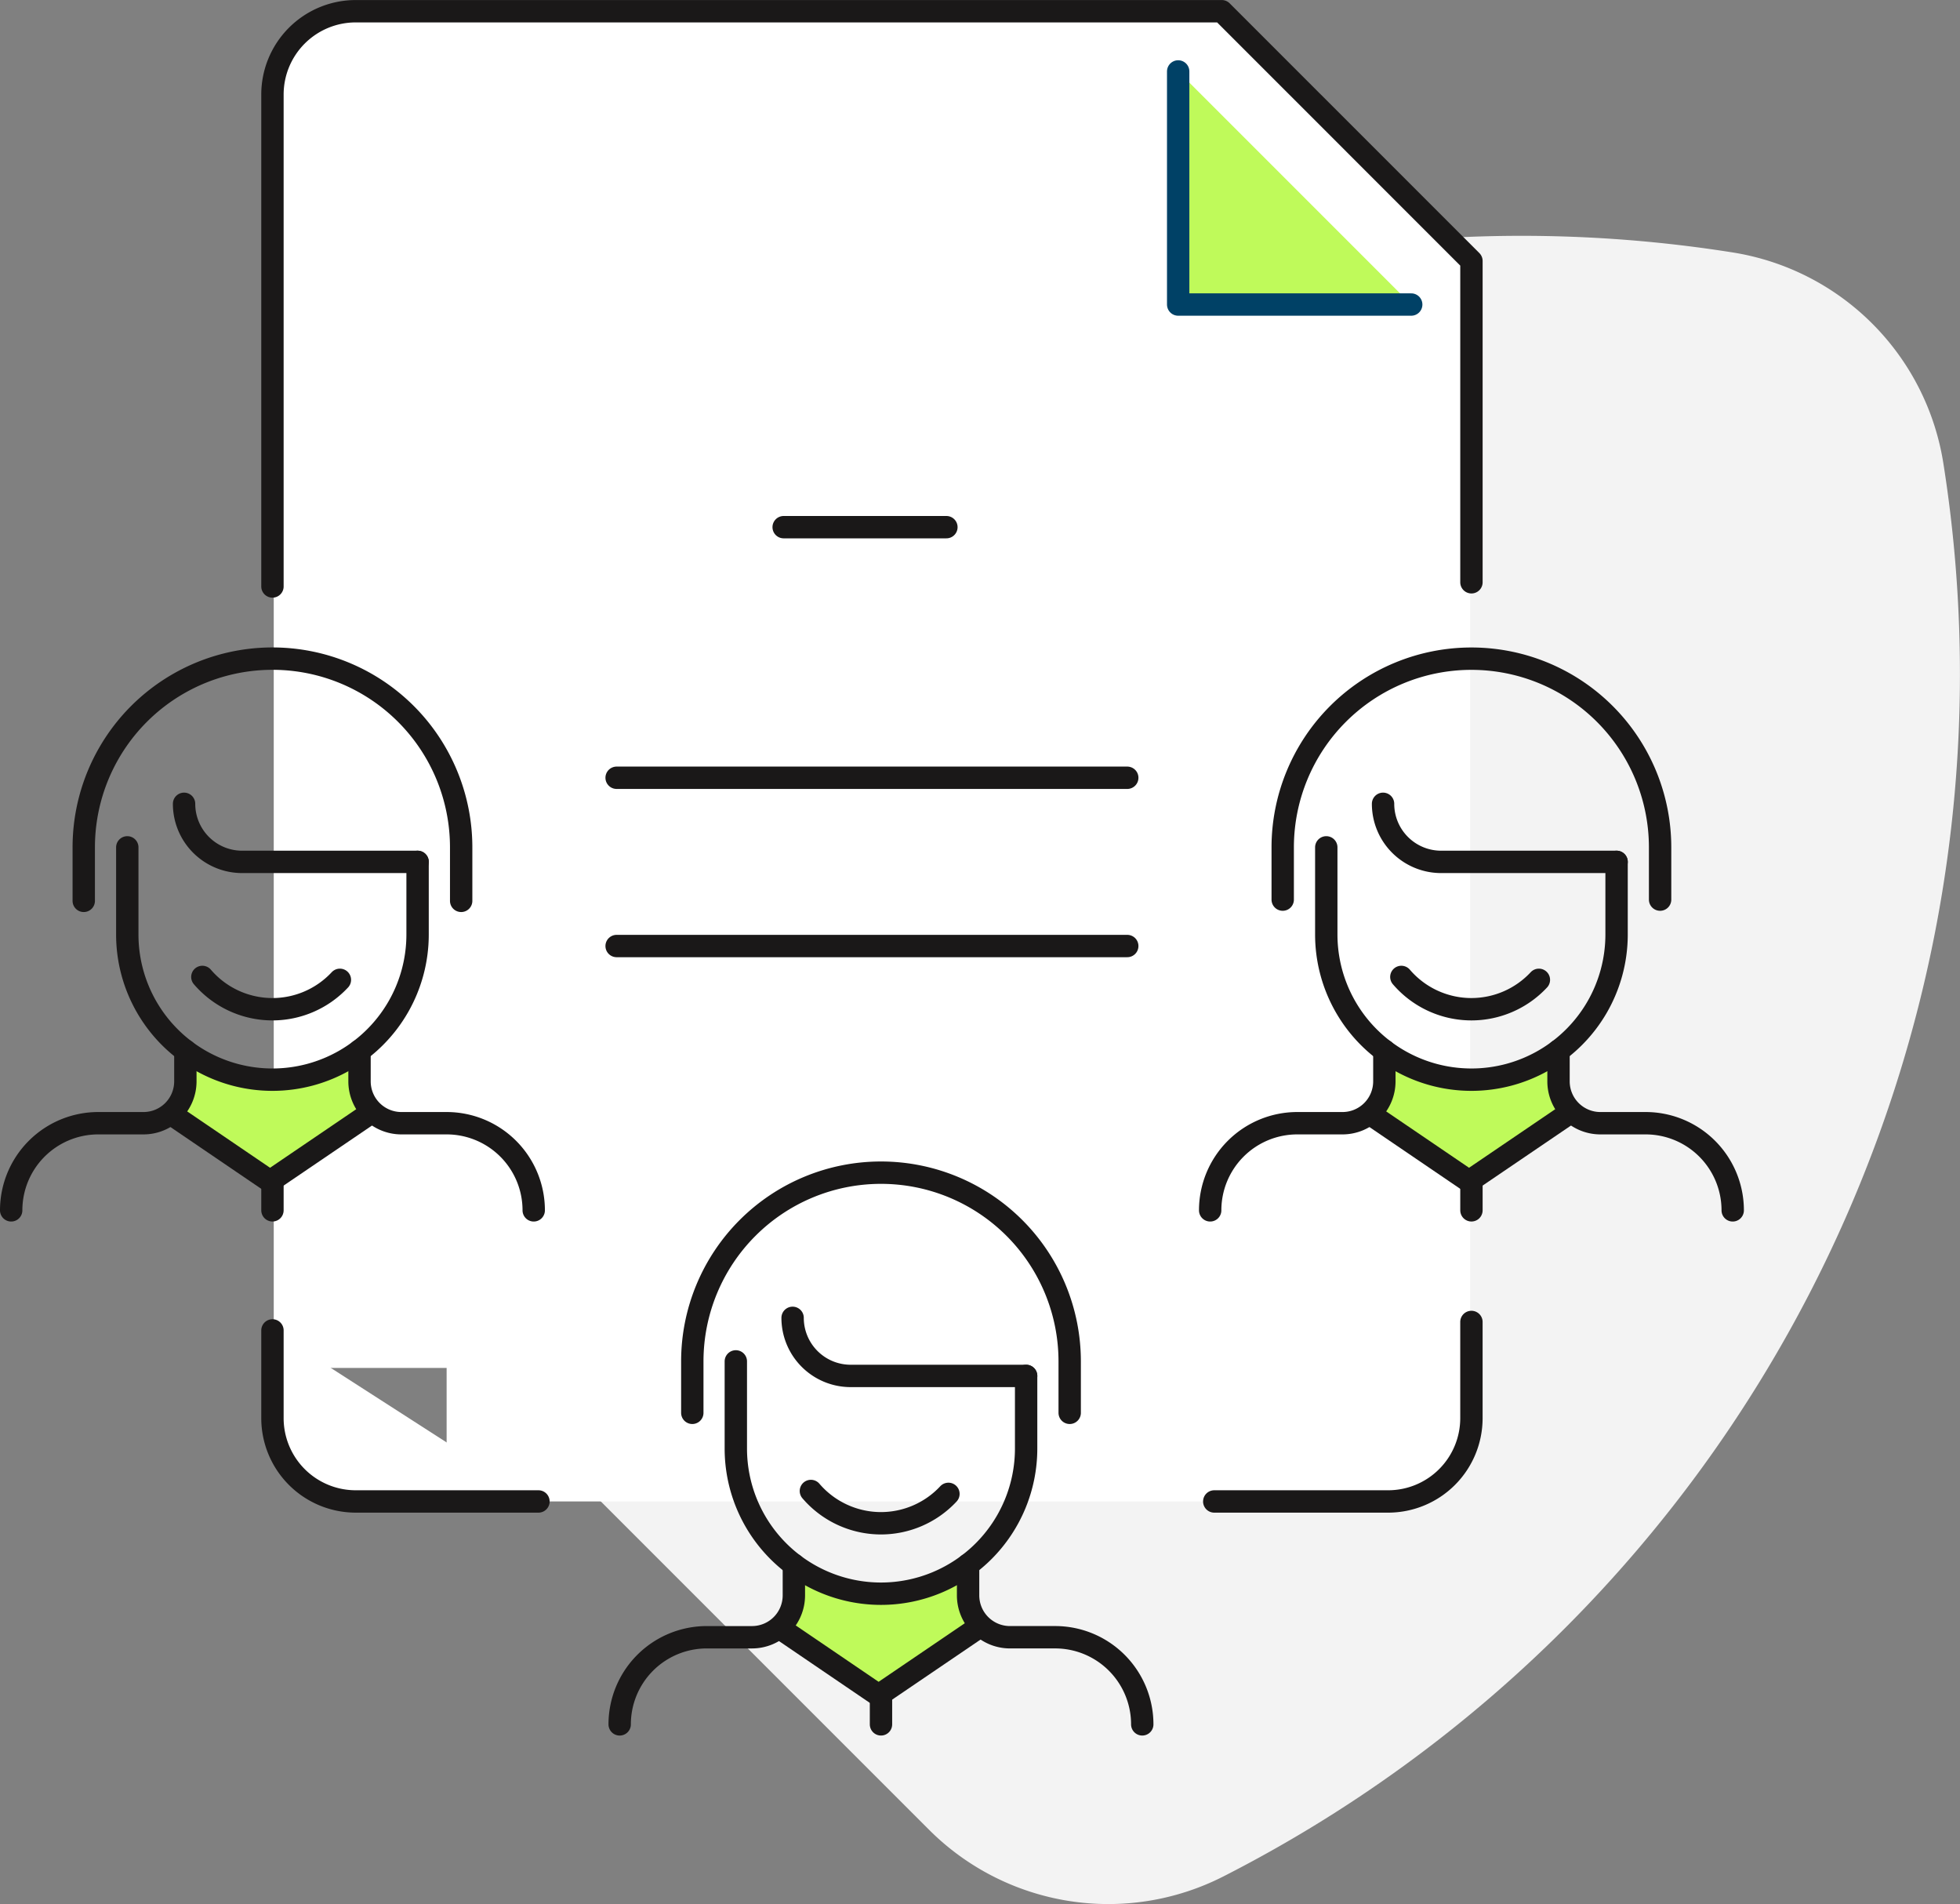 <svg xmlns="http://www.w3.org/2000/svg" width="131.455" height="127.675" viewBox="0 0 131.455 127.675"><rect x="0" y="0" width="131.455" height="127.675" fill="#808080" stroke="none"/><g transform="translate(-85.648 -917.04)"><g transform="translate(4.999 0.012)"><g transform="translate(94.435 917.778)"><path d="M194.829,932.334h0a90.476,90.476,0,0,0-94.766,48.285h0a17,17,0,0,0,3.126,19.735l37.748,37.748a17,17,0,0,0,19.736,3.126h0a90.475,90.475,0,0,0,48.286-94.767h0A17,17,0,0,0,194.829,932.334Z" transform="translate(-92.408 -916.157)" fill="#f3f3f3"/><rect width="80.242" height="56.785" transform="translate(4.574 34.189)" fill="#fff"/><rect width="64.694" height="27.198" transform="translate(16.169 72.728)" fill="#fff"/><path d="M97.036,956.352v-33a5.587,5.587,0,0,1,5.569-5.571h58.1l16.746,16.747v21.543" transform="translate(-92.549 -917.778)" fill="#fff" stroke="#1a1818" stroke-linecap="round" stroke-linejoin="round" stroke-width="1.5"/><path d="M93.032,953.274" transform="translate(-93.032 -913.497)" fill="#fff" stroke="#004166" stroke-linecap="round" stroke-linejoin="round" stroke-width="1.5"/><path d="M93.032,970.753" transform="translate(-93.032 -911.389)" fill="#fff" stroke="#004166" stroke-linecap="round" stroke-linejoin="round" stroke-width="1.5"/><path d="M114.876,1008.185H102.605a5.587,5.587,0,0,1-5.569-5.569v-5.9" transform="translate(-92.549 -908.258)" fill="#fff" stroke="#1a1818" stroke-linecap="round" stroke-linejoin="round" stroke-width="1.5"/><path d="M170.748,996.21v6.466a5.587,5.587,0,0,1-5.569,5.569H153.5" transform="translate(-85.847 -908.318)" fill="#fff" stroke="#1a1818" stroke-linecap="round" stroke-linejoin="round" stroke-width="1.5"/><path d="M166.874,937.013h-15.63v-15.63" transform="translate(-86.011 -917.343)" fill="#bffa5a" stroke="#004166" stroke-linecap="round" stroke-linejoin="round" stroke-width="1.5"/><g transform="translate(16.773 20.598)"><line x2="34.248" transform="translate(10.797 30.803)" stroke-width="1.5" stroke="#1a1818" stroke-linecap="round" stroke-linejoin="round" fill="#fff"/><line x2="34.248" transform="translate(10.797 42.086)" stroke-width="1.5" stroke="#1a1818" stroke-linecap="round" stroke-linejoin="round" fill="#fff"/><line x2="10.915" transform="translate(22 14)" stroke-width="1.5" stroke="#1a1818" stroke-linecap="round" stroke-linejoin="round" fill="#fff"/></g></g><g transform="translate(161.814 961.191)"><path d="M11.933,26.631l-.8,4.311,6.342,4.109,6.8-4.842L22.82,26.631l-4.982,1.637Z" transform="translate(-0.413 -0.008)" fill="#bffa5a"/><line y2="1.947" transform="translate(17.523 35.046)" stroke-width="1.5" stroke="#1a1818" stroke-linecap="round" stroke-linejoin="round" fill="none"/><path d="M162.911,983.888l6.434,4.376,6.408-4.353" transform="translate(-151.983 -953.218)" fill="none" stroke="#1a1818" stroke-linecap="round" stroke-linejoin="round" stroke-width="1.5"/><path d="M173.825,975.76a6.187,6.187,0,0,1-4.524,1.971h0a6.189,6.189,0,0,1-4.7-2.165" transform="translate(-151.779 -954.222)" fill="none" stroke="#1a1818" stroke-linecap="round" stroke-linejoin="round" stroke-width="1.5"/><path d="M164.841,979.975v2.06a2.807,2.807,0,0,1-2.807,2.807H159a5.842,5.842,0,0,0-5.841,5.842" transform="translate(-153.159 -953.69)" fill="none" stroke="#1a1818" stroke-linecap="round" stroke-linejoin="round" stroke-width="1.5"/><path d="M185.69,990.684a5.842,5.842,0,0,0-5.841-5.842h-3.035a2.807,2.807,0,0,1-2.807-2.807v-2.06" transform="translate(-150.644 -953.69)" fill="none" stroke="#1a1818" stroke-linecap="round" stroke-linejoin="round" stroke-width="1.5"/><path d="M157.5,972.677v-3.5a12.656,12.656,0,0,1,12.656-12.655h0a12.655,12.655,0,0,1,12.655,12.655v3.5" transform="translate(-152.635 -956.519)" fill="none" stroke="#1a1818" stroke-linecap="round" stroke-linejoin="round" stroke-width="1.5"/><path d="M179.169,969.1H167.4a3.894,3.894,0,0,1-3.894-3.894h0" transform="translate(-151.911 -955.471)" fill="none" stroke="#1a1818" stroke-linecap="round" stroke-linejoin="round" stroke-width="1.5"/><path d="M179.578,968.786v4.868a9.734,9.734,0,0,1-9.735,9.735h0a9.734,9.734,0,0,1-9.735-9.735v-5.842" transform="translate(-152.321 -955.157)" fill="none" stroke="#1a1818" stroke-linecap="round" stroke-linejoin="round" stroke-width="1.5"/></g><g transform="translate(81.399 961.191)"><path d="M11.933,26.631l-.8,4.311,6.342,4.109,6.8-4.842L22.82,26.631l-4.982,1.637Z" transform="translate(0.001 -0.008)" fill="#bffa5a"/><line y2="1.947" transform="translate(17.523 35.046)" stroke-width="1.5" stroke="#1a1818" stroke-linecap="round" stroke-linejoin="round" fill="none"/><path d="M91.151,983.888l6.434,4.376,6.408-4.353" transform="translate(-80.223 -953.218)" fill="none" stroke="#1a1818" stroke-linecap="round" stroke-linejoin="round" stroke-width="1.5"/><path d="M102.065,975.76a6.187,6.187,0,0,1-4.524,1.971h0a6.189,6.189,0,0,1-4.7-2.165" transform="translate(-80.019 -954.222)" fill="none" stroke="#1a1818" stroke-linecap="round" stroke-linejoin="round" stroke-width="1.5"/><path d="M93.081,979.975v2.06a2.807,2.807,0,0,1-2.807,2.807H87.24a5.842,5.842,0,0,0-5.841,5.842" transform="translate(-81.399 -953.69)" fill="none" stroke="#1a1818" stroke-linecap="round" stroke-linejoin="round" stroke-width="1.5"/><path d="M113.93,990.684a5.842,5.842,0,0,0-5.841-5.842h-3.035a2.807,2.807,0,0,1-2.807-2.807v-2.06" transform="translate(-78.884 -953.69)" fill="none" stroke="#1a1818" stroke-linecap="round" stroke-linejoin="round" stroke-width="1.5"/><path d="M85.742,972.761v-3.587A12.656,12.656,0,0,1,98.4,956.519h0a12.655,12.655,0,0,1,12.655,12.655v3.587" transform="translate(-80.875 -956.519)" fill="none" stroke="#1a1818" stroke-linecap="round" stroke-linejoin="round" stroke-width="1.5"/><path d="M107.409,969.1H95.64a3.894,3.894,0,0,1-3.894-3.894h0" transform="translate(-80.151 -955.471)" fill="none" stroke="#1a1818" stroke-linecap="round" stroke-linejoin="round" stroke-width="1.5"/><path d="M107.818,968.786v4.868a9.734,9.734,0,0,1-9.735,9.735h0a9.734,9.734,0,0,1-9.735-9.735v-5.842" transform="translate(-80.561 -955.157)" fill="none" stroke="#1a1818" stroke-linecap="round" stroke-linejoin="round" stroke-width="1.5"/></g><g transform="translate(122.213 995.659)"><path d="M11.933,26.631l-.8,4.311,6.342,4.109,6.8-4.842L22.82,26.631l-4.982,1.637Z" transform="translate(0.188 0.524)" fill="#bffa5a"/><line y2="1.947" transform="translate(17.523 35.046)" stroke-width="1.5" stroke="#1a1818" stroke-linecap="round" stroke-linejoin="round" fill="none"/><path d="M127.573,1014.646l6.434,4.376,6.408-4.353" transform="translate(-116.644 -983.976)" fill="none" stroke="#1a1818" stroke-linecap="round" stroke-linejoin="round" stroke-width="1.5"/><path d="M138.486,1006.518a6.187,6.187,0,0,1-4.524,1.971h0a6.193,6.193,0,0,1-4.7-2.165" transform="translate(-116.44 -984.98)" fill="none" stroke="#1a1818" stroke-linecap="round" stroke-linejoin="round" stroke-width="1.5"/><path d="M129.5,1010.732v2.061a2.808,2.808,0,0,1-2.807,2.807h-3.035a5.841,5.841,0,0,0-5.841,5.841" transform="translate(-117.82 -984.448)" fill="none" stroke="#1a1818" stroke-linecap="round" stroke-linejoin="round" stroke-width="1.5"/><path d="M150.351,1021.44a5.841,5.841,0,0,0-5.841-5.841h-3.033a2.807,2.807,0,0,1-2.807-2.807v-2.061" transform="translate(-115.305 -984.448)" fill="none" stroke="#1a1818" stroke-linecap="round" stroke-linejoin="round" stroke-width="1.5"/><path d="M122.164,1003.38v-3.448a12.655,12.655,0,0,1,12.655-12.655h0a12.656,12.656,0,0,1,12.656,12.655v3.448" transform="translate(-117.296 -987.277)" fill="none" stroke="#1a1818" stroke-linecap="round" stroke-linejoin="round" stroke-width="1.5"/><path d="M143.83,999.858H132.061a3.894,3.894,0,0,1-3.894-3.894h0" transform="translate(-116.572 -986.229)" fill="none" stroke="#1a1818" stroke-linecap="round" stroke-linejoin="round" stroke-width="1.5"/><path d="M144.239,999.544v4.868a9.735,9.735,0,0,1-9.735,9.735h0a9.735,9.735,0,0,1-9.735-9.735V998.57" transform="translate(-116.982 -985.915)" fill="none" stroke="#1a1818" stroke-linecap="round" stroke-linejoin="round" stroke-width="1.5"/></g></g></g></svg>